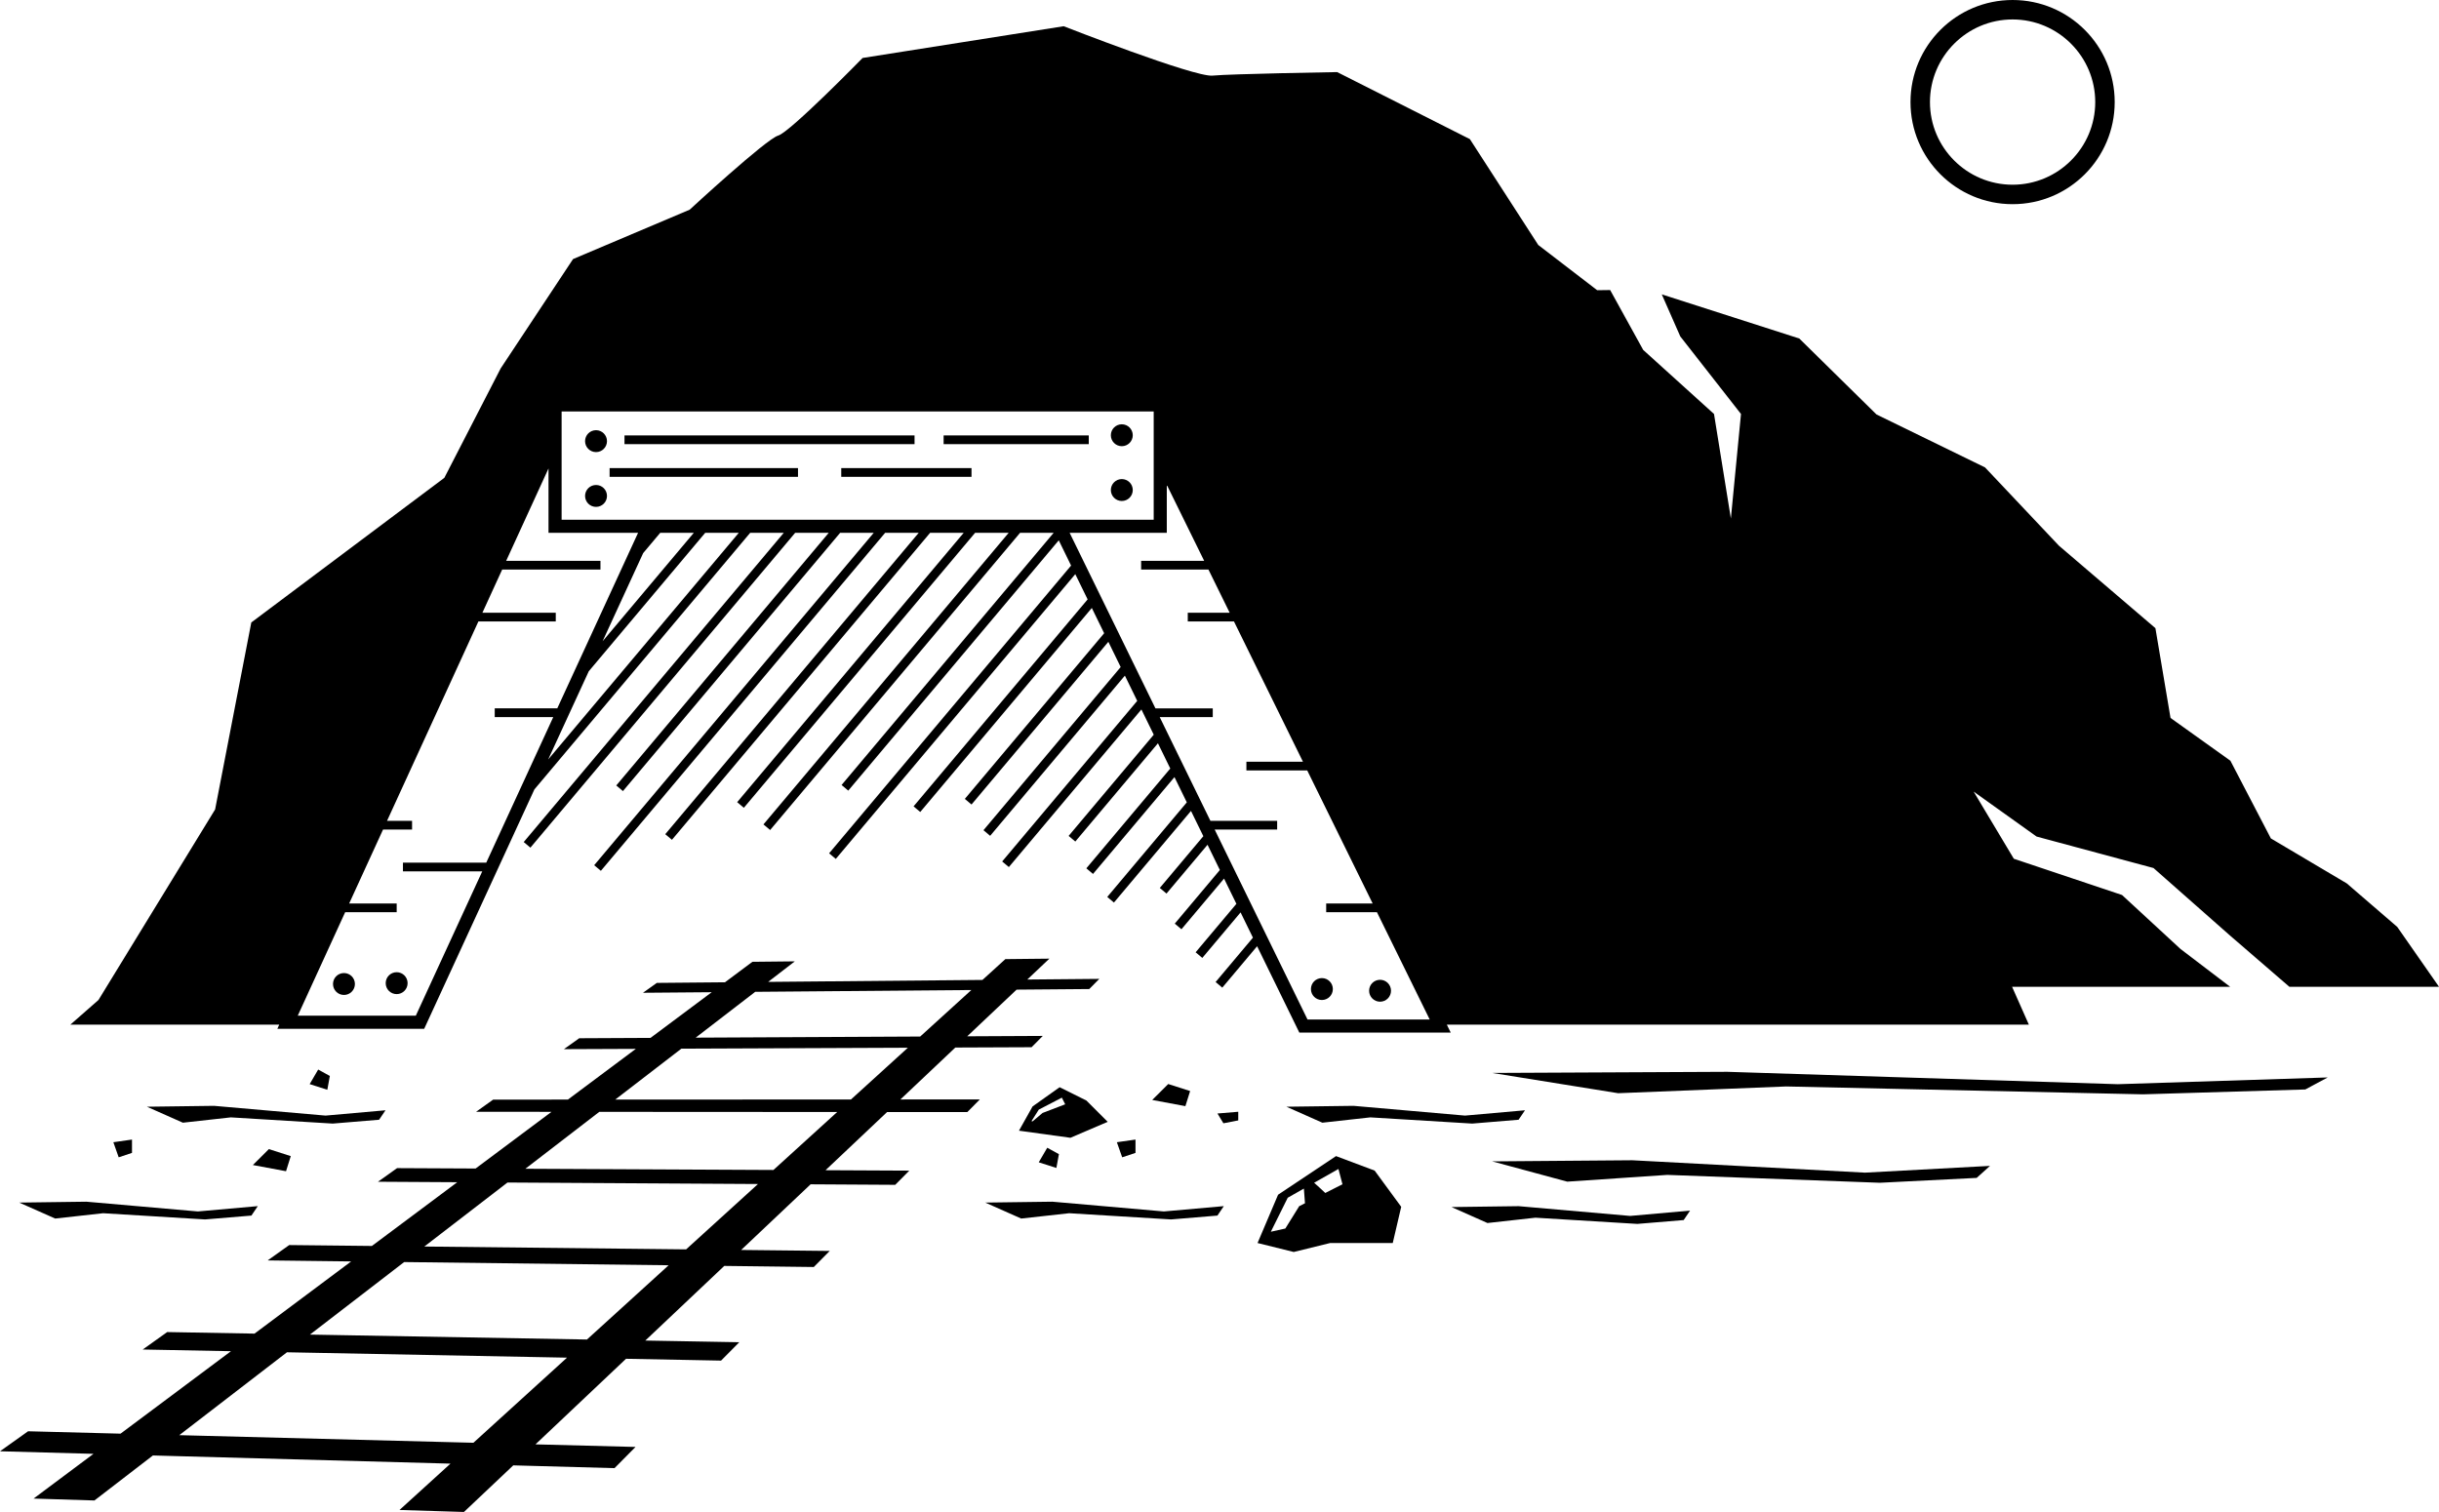 <?xml version="1.0" encoding="UTF-8"?><svg xmlns="http://www.w3.org/2000/svg" xmlns:xlink="http://www.w3.org/1999/xlink" height="346.4" preserveAspectRatio="xMidYMid meet" version="1.0" viewBox="0.0 0.0 558.7 346.4" width="558.7" zoomAndPan="magnify"><g id="change1_1"><path d="M549.133,212.347l-11.569-9.97l-17.38-10.299l-9.267-17.797l-13.718-9.804l-3.46-20.565l-22.1-18.893 l-16.929-17.933l-24.859-12.129L412.161,77.551l-31.498-10.112l4.24,9.636l13.904,17.767l-2.317,23.946 l-3.862-23.946l-16.222-14.677l-7.569-13.718c-0.947,0.012-1.944,0.025-2.972,0.039l-13.5-10.364L336.704,31.873 l-30.401-15.358c0,0-24.413,0.404-28.558,0.809c-4.146,0.404-34.087-11.315-34.087-11.315l-46.062,7.273 c0,0-16.583,16.974-19.347,17.782s-20.267,16.974-20.267,16.974l-26.716,11.316l-16.582,25.056l-12.898,25.057 l-44.22,33.139l-8.291,42.839l-26.716,43.647l-6.449,5.657h47.855l-0.433,0.946h33.639l25.239-54.837l49.434-58.788 h7.69l-59.566,70.839l1.531,1.287l60.649-72.126h7.69l-48.67,57.881l1.531,1.287l49.753-59.168h7.691 l-64.031,76.147l1.531,1.287l65.113-77.435h7.69l-58.055,69.042l1.531,1.287l59.138-70.329h7.69l-51.887,61.706 l1.531,1.287l52.969-62.993h7.691l-56.172,66.803l1.531,1.287l57.255-68.09h7.69l-48.582,57.775l1.531,1.287 l48.219-57.344l2.826,5.784l-55.431,65.921l1.531,1.287l54.861-65.242l2.826,5.784l-39.871,47.416l1.531,1.287 l39.3-46.738l2.827,5.784l-31.915,37.955l1.531,1.287l31.345-37.276l2.826,5.783l-31.431,37.379l1.531,1.287 l30.86-36.7l2.827,5.784l-30.935,36.789l1.531,1.287l30.364-36.11l2.827,5.784l-19.497,23.186l1.531,1.287 l18.926-22.508l2.826,5.784l-19.226,22.864l1.531,1.287l18.655-22.185l2.827,5.784l-18.222,21.67l1.531,1.287 l17.651-20.992l2.826,5.784l-9.972,11.859l1.531,1.287l9.402-11.181l2.826,5.784l-10.33,12.284l1.531,1.287 l9.759-11.606l2.826,5.784l-9.338,11.104l1.531,1.287l8.767-10.426l2.827,5.784l-8.548,10.165l1.531,1.287 l7.977-9.487l9.67,19.788h34.683l-0.896-1.822h133.328l-3.843-8.669h49.955l-11.386-8.675l-13.389-12.359 l-24.783-8.304l-9.205-15.385l14.419,10.3l26.779,7.21l17.509,15.449l13.622,11.764h34.275L549.133,212.347z M299.516,233.571l-21.271-43.524h14.313v-2h-15.291l-11.613-23.762h12.152v-2h-13.129l-19.654-40.215h22.253v-10.993 l8.561,17.41h-14.436v2h15.419l4.863,9.89h-9.603v2h10.586l15.798,32.129h-12.953v2h13.936l14.985,30.477h-10.646 v1v1h11.629l12.09,24.589H299.516z M111.39,197.624H92.301v2h18.168l-15.221,33.07h-27.043l10.864-23.713 h11.8v-1v-1H79.986l7.759-16.936h6.647v-2H88.662l20.924-45.67h17.724v-1v-1h-16.807 l4.531-9.89h22.515v-2h-21.599l9.699-21.169v14.752h20.516l-18.524,40.247v-0.032h-14.312v2h13.407L111.39,197.624 z M147.33,126.715l3.906-4.645h7.69l-20.895,24.849L147.33,126.715z M128.649,119.07V94.261h135.628v24.809 H128.649z M321.842,207.982h-0H321.842z M125.57,173.991l9.3-20.206l26.669-31.715h7.691L125.57,173.991z"/><path d="M484.412,23.388C484.412,10.472,473.94,0,461.024,0c-12.917,0-23.388,10.472-23.388,23.388 c0,12.918,10.471,23.388,23.388,23.388C473.94,46.777,484.412,36.307,484.412,23.388z M442.093,23.393 c0-10.443,8.49-18.937,18.931-18.937c10.437,0,18.93,8.494,18.93,18.937c0,10.438-8.493,18.925-18.93,18.925 C450.582,42.318,442.093,33.831,442.093,23.393z"/><path d="M218.838,239.987l17.466-0.073l2.564-2.588l-17.307,0.087l11.307-10.688l16.642-0.139l2.308-2.329 l-16.497,0.149l5.061-4.784l-10.087,0.107l-5.246,4.77l-49.093,0.448l6.113-4.706l-9.716,0.104l-6.283,4.692 l-15.614,0.142l-3.171,2.263l15.743-0.131l-14.011,10.463l-16.333,0.081l-3.512,2.504l16.475-0.069l-15.562,11.622 l-17.121,0.007l-3.908,2.787l17.275,0.01l-17.386,12.985l-17.986-0.089l-4.377,3.122l18.157,0.108l-19.55,14.6 l-18.94-0.205l-4.935,3.518l19.129,0.232l-22.144,16.539l-20-0.356l-5.607,3.999l20.21,0.387l-25.292,18.889 l-21.18-0.547L0,332.481l21.415,0.588L7.69,343.319l13.942,0.434l13.393-10.31l68.161,1.872l-11.67,10.613 l14.762,0.459l11.296-10.677l23.193,0.637l4.811-4.857l-22.916-0.592l20.741-19.606l21.77,0.418l4.171-4.21 l-21.523-0.383l18.086-17.097l20.509,0.249l3.65-3.685l-20.29-0.221l15.909-15.04l19.386,0.117l3.222-3.252 l-19.189-0.095l14.105-13.332l18.376,0.01l2.864-2.892l-18.2,0.007L218.838,239.987z M172.994,227.226 l49.511-0.415l-11.716,10.655l-51.428,0.256L172.994,227.226z M108.445,330.532l-67.38-1.74l24.666-18.989 l64.156,1.231L108.445,330.532z M134.455,306.88l-63.46-1.129l21.585-16.616l60.584,0.733L134.455,306.88z M157.167,286.227l-59.962-0.653l19.045-14.662l57.384,0.343L157.167,286.227z M177.172,268.036l-56.824-0.279 l16.93-13.034l54.499,0.032L177.172,268.036z M194.925,251.891l-53.993,0.018l15.148-11.662l51.887-0.216 L194.925,251.891z"/><circle cx="136.532" cy="101.065" r="2.51"/><circle cx="136.532" cy="113.617" r="2.51"/><circle cx="256.972" cy="99.713" r="2.51"/><circle cx="256.972" cy="112.265" r="2.51"/><circle cx="78.791" cy="225.431" r="2.51"/><circle cx="90.861" cy="225.238" r="2.51"/><circle cx="302.805" cy="226.589" r="2.51"/><circle cx="316.13" cy="226.976" r="2.51"/><path d="M253.739,257.005l-4.878-4.877l-6.131-3.049l-6.199,4.403l-3.116,5.555l11.787,1.626L253.739,257.005z M238.819,254.972l-2.286,1.931l-0.254-0.051l1.677-2.642l5.284-2.744l0.762,1.524L238.819,254.972z"/><path d="M260.107 261.069L255.839 261.679 257.058 265.134 260.107 264.118z"/><path d="M30.235 261.069L25.968 261.679 27.187 265.134 30.235 264.118z"/><path d="M241.985 267.574L242.564 264.413 239.892 262.945 237.943 266.279z"/><path d="M75.557 246.501L72.886 245.032 70.937 248.367 74.979 249.662z"/><path d="M272.623 249.954L267.604 248.346 263.942 251.996 271.536 253.414z"/><path d="M280.245 257.342L283.645 256.682 283.645 254.701 278.885 255.097z"/><path d="M241.065 275.303L225.686 275.506 233.925 279.165 244.91 277.945 268.254 279.368 278.873 278.487 280.338 276.319 266.606 277.539z"/><path d="M4.402 275.506L12.641 279.165 23.626 277.945 46.97 279.368 57.589 278.487 59.054 276.319 45.322 277.539 19.781 275.303z"/><path d="M337.242 257.408L347.861 256.527 349.326 254.36 335.594 255.579 310.053 253.344 294.674 253.547 302.913 257.205 313.898 255.986z"/><path d="M33.653 253.547L41.892 257.205 52.877 255.986 76.221 257.408 86.84 256.527 88.305 254.36 74.573 255.579 49.032 253.344z"/><path d="M373.906 265.81L341.816 266.068 359.008 270.712 381.929 269.164 430.637 270.969 452.794 269.852 455.851 267.1 427.199 268.648z"/><path d="M395.675 245.549L341.816 245.807 370.669 250.45 409.139 248.903 490.888 250.708 528.076 249.591 533.205 246.839 485.118 248.387z"/><path d="M347.873 276.328L332.493 276.531 340.732 280.19 351.717 278.97 375.061 280.393 385.68 279.512 387.145 277.344 373.414 278.564z"/><path d="M306.041,264.858l-13.273,8.849l-4.702,11.063l8.291,2.054l8.346-2.054h14.334l1.937-8.297l-6.085-8.295 L306.041,264.858z M294.428,281.451l-3.318,0.737l3.871-7.79l3.697-2.098l0.254,3.363l-1.324,0.671L294.428,281.451 z M303.58,273.307c-0.893-0.853-1.906-1.765-2.553-2.34l5.569-3.159l0.922,3.503L303.58,273.307z"/><path d="M65.521 268.323L66.607 264.863 61.589 263.255 57.927 266.906z"/><path d="M143.053 101.753L209.494 101.753 209.494 100.753 209.494 99.753 143.053 99.753z"/><path d="M216.155 101.753L249.402 101.753 249.402 100.753 249.402 99.753 216.155 99.753 216.155 100.753z"/><path d="M182.796 109.239L182.796 108.239 182.796 107.239 139.641 107.239 139.641 108.239 139.641 109.239z"/><path d="M222.54 108.239L222.54 107.239 192.705 107.239 192.705 109.239 222.54 109.239z"/></g></svg>